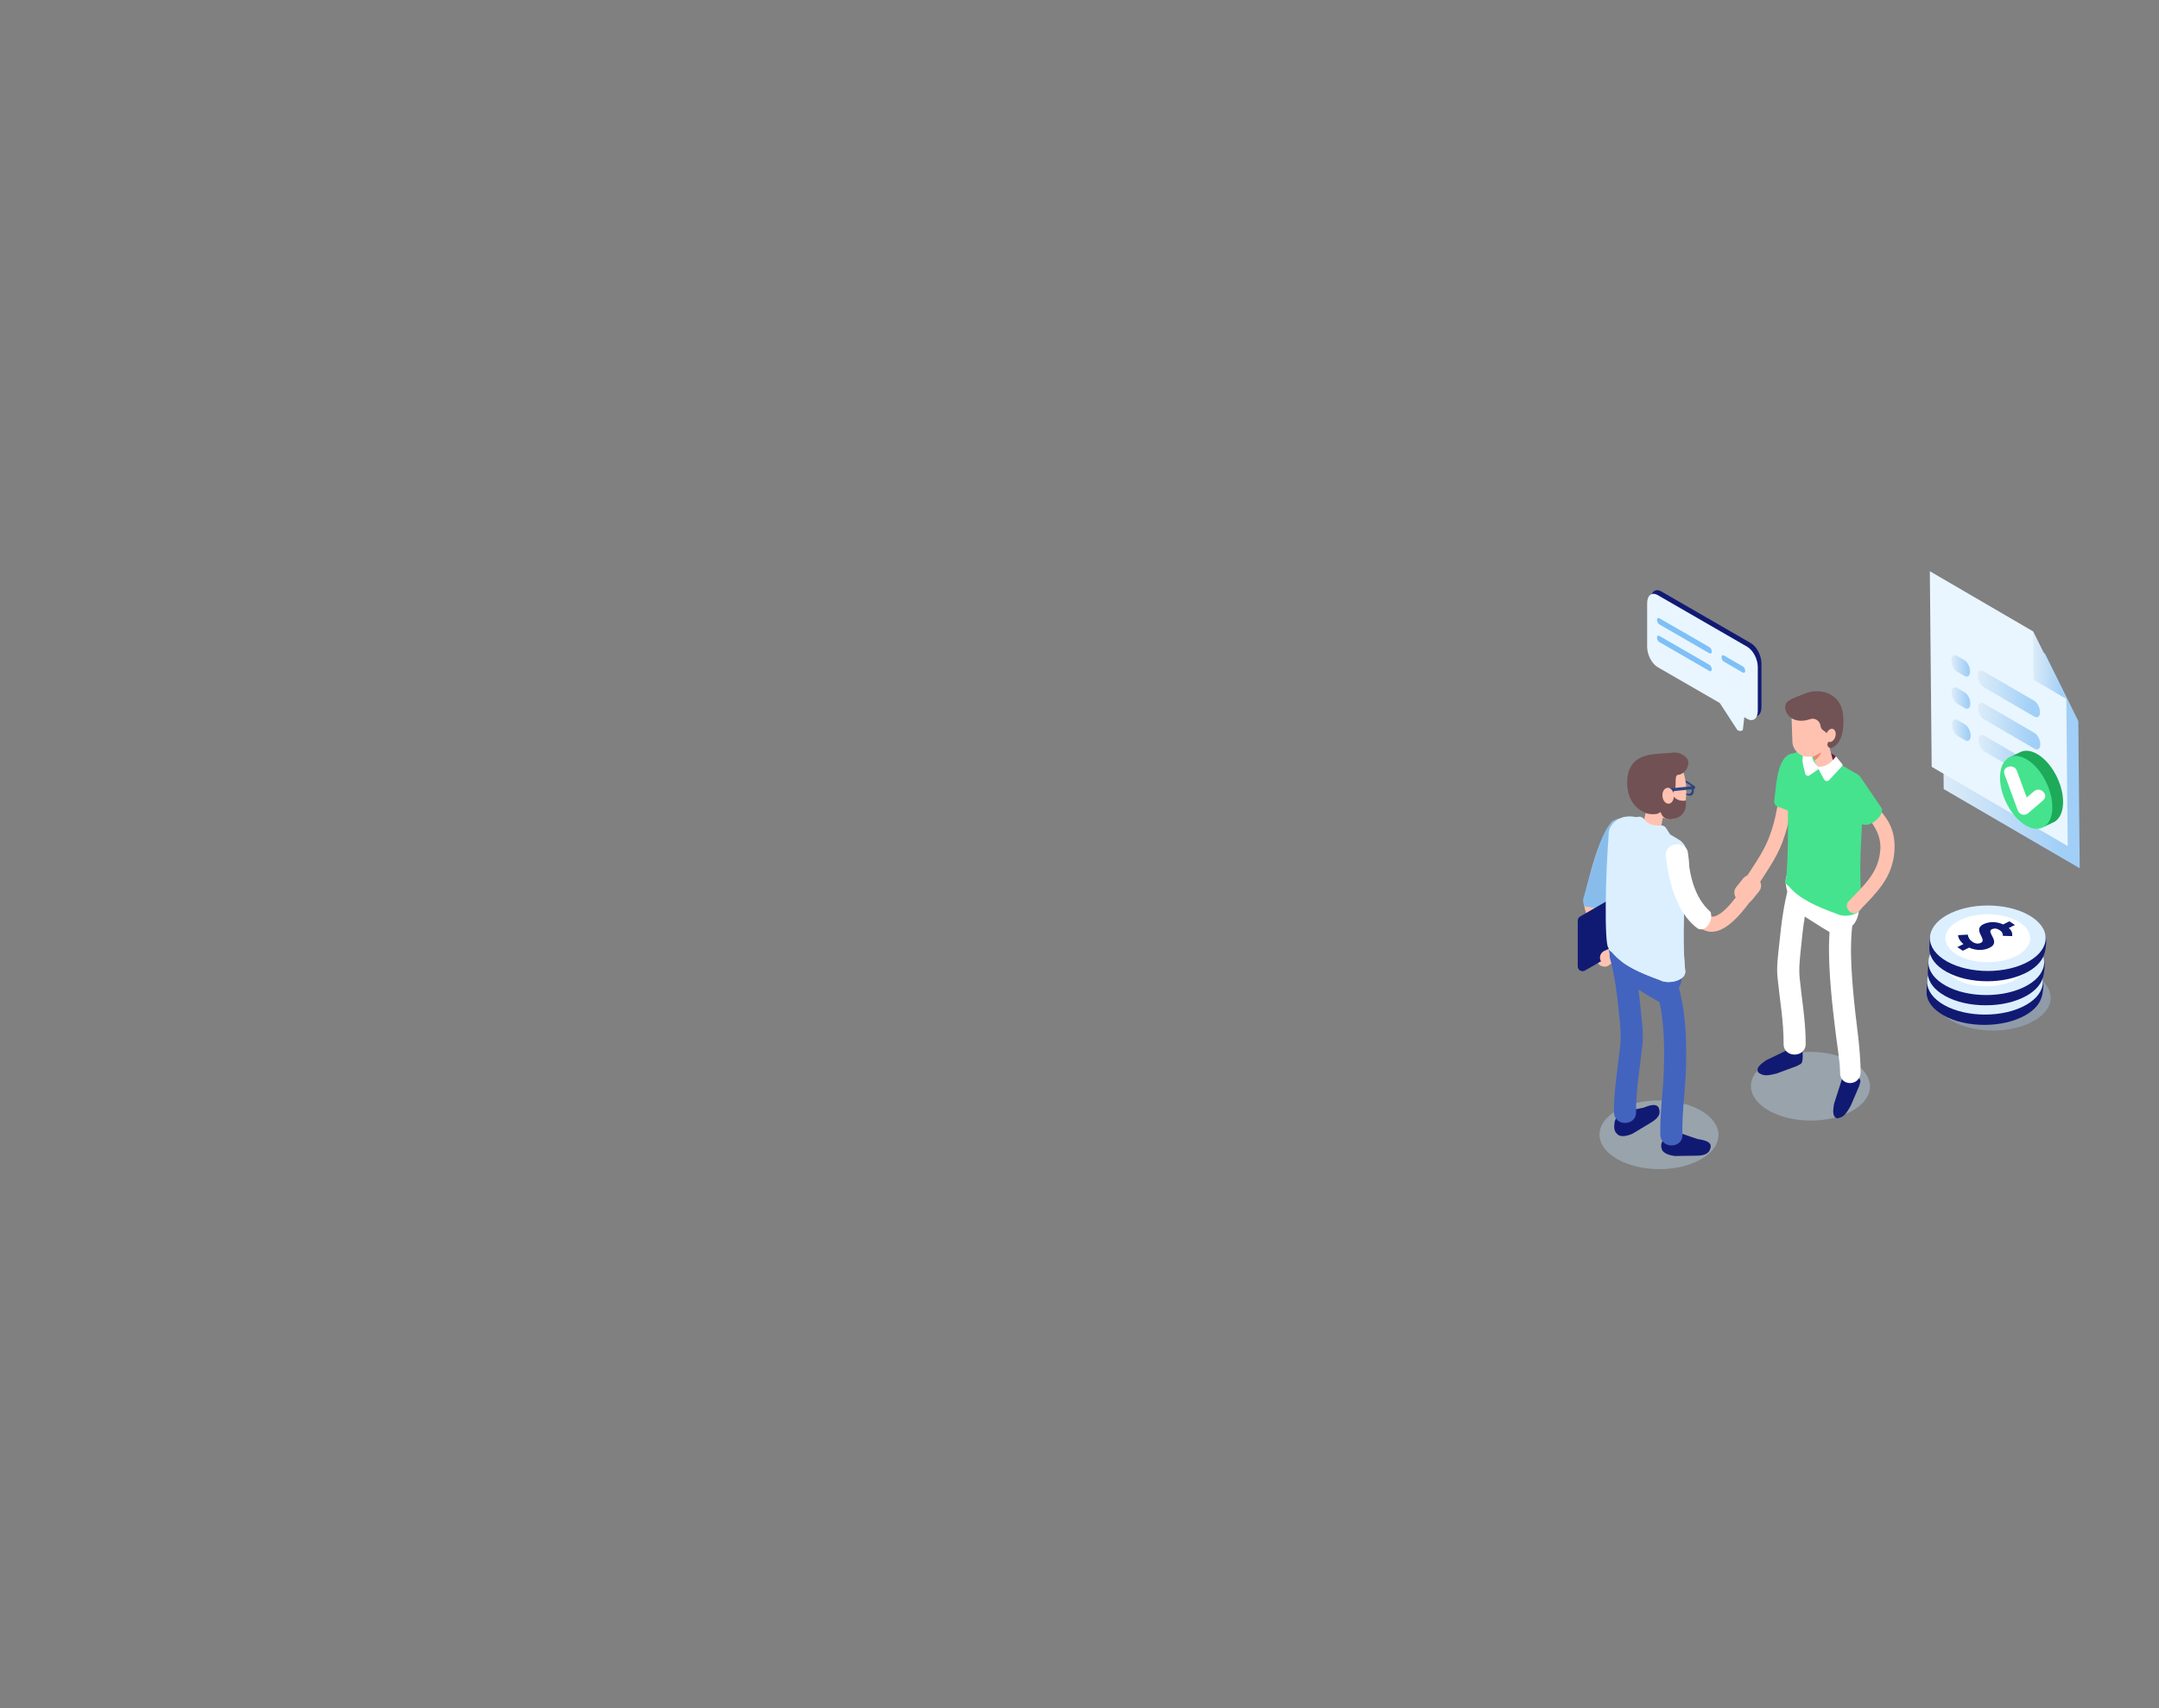 <?xml version="1.0" encoding="utf-8"?>
<!-- Generator: Adobe Illustrator 16.0.0, SVG Export Plug-In . SVG Version: 6.00 Build 0)  -->
<!DOCTYPE svg PUBLIC "-//W3C//DTD SVG 1.1//EN" "http://www.w3.org/Graphics/SVG/1.1/DTD/svg11.dtd">
<svg version="1.1" id="Layer_1" xmlns="http://www.w3.org/2000/svg" xmlns:xlink="http://www.w3.org/1999/xlink" x="0px" y="0px"
	 width="998.719px" height="790.318px" viewBox="0 0 998.719 790.318" enable-background="new 0 0 998.719 790.318"
	 xml:space="preserve">
<rect x="0" y="0" width="998.719" height="790.318" fill="#808080" stroke="none"/>
<g id="background">
</g>
<g id="image">
	<g>
		<path fill="#111A73" d="M809.932,330.88l-41.418-23.913c-2.686-1.549-4.881-5.745-4.881-9.323v-20.332
			c0-3.578,2.195-5.238,4.881-3.688l41.418,23.913c2.687,1.549,4.881,5.745,4.881,9.323v20.332
			C814.813,330.77,812.616,332.43,809.932,330.88z"/>
		<path fill="#E9F6FF" d="M808.245,332.567l-41.418-23.913c-2.687-1.549-4.879-5.745-4.879-9.323V279
			c0-3.579,2.192-5.238,4.879-3.689l41.418,23.913c2.684,1.549,4.881,5.745,4.881,9.323v20.332
			C813.125,332.457,810.928,334.117,808.245,332.567z"/>
		<path fill="#7EC0F7" d="M790.76,302.247l-23.203-13.396c-0.59-0.34-1.067-1.261-1.067-2.046l0,0c0-0.786,0.479-1.15,1.067-0.81
			l23.203,13.396c0.588,0.34,1.07,1.261,1.07,2.046l0,0C791.831,302.223,791.348,302.587,790.76,302.247z"/>
		<path fill="#7EC0F7" d="M790.76,310.426l-23.203-13.396c-0.59-0.34-1.067-1.261-1.067-2.046l0,0c0-0.786,0.479-1.15,1.067-0.81
			l23.203,13.396c0.588,0.34,1.07,1.261,1.07,2.047l0,0C791.831,310.402,791.348,310.767,790.76,310.426z"/>
		<path fill="#7EC0F7" d="M806.233,311.18l-8.798-5.078c-0.59-0.34-1.067-1.261-1.067-2.046l0,0c0-0.786,0.479-1.15,1.067-0.81
			l8.798,5.078c0.588,0.34,1.067,1.261,1.067,2.047l0,0C807.303,311.155,806.821,311.52,806.233,311.18z"/>
		<path fill="#E9F6FF" d="M793.366,321.867l10.201,15.71c0.508,0.72,2.209,0.794,2.647,0.114l1.648-14.304L793.366,321.867z"/>
	</g>
	<g>
		<g>
			<path opacity="0.43" fill="#BAD2E5" enable-background="new    " d="M786.958,536.268c-10.719,6.188-28.15,6.156-38.936-0.066
				c-10.785-6.229-10.843-16.291-0.121-22.479c10.717-6.188,28.146-6.153,38.934,0.07S797.674,530.079,786.958,536.268z"/>
			<path opacity="0.43" fill="#BAD2E5" enable-background="new    " d="M857.023,513.796c-10.721,6.188-28.147,6.156-38.938-0.07
				c-10.785-6.226-10.84-16.291-0.121-22.479c10.719-6.188,28.15-6.156,38.938,0.071
				C867.688,497.544,867.743,507.608,857.023,513.796z"/>
			<path fill="#111A73" d="M760.276,512.454l-11.789,2.404l-1.586,4.092c-0.384,2.934-0.359,4.494,1.586,6.042
				c1.635,1.301,4.973,0.297,6.715-0.52l7.572-4.555c5.61-3.093,5.188-5.384,4.584-7.275l0,0
				C766.458,510.527,763.864,511.019,760.276,512.454z"/>
			<path fill="#111A73" d="M785.311,526.971l-11.396-3.854l-3.432,2.736c-1.808,2.345-2.57,3.699-1.669,6.021
				c0.759,1.947,4.146,2.759,6.062,2.934l8.836-0.125c6.406,0.152,7.193-2.041,7.623-3.979l0,0
				C791.624,528.417,789.133,527.535,785.311,526.971z"/>
			<path fill="#111A73" d="M817.245,490.39l10.893-5.235l5.688,0.188c0.344,7.521-0.301,6.486-2.76,7.892l-9.246,3.415
				c-4.738,1.178-6.162,1.151-8.449-0.466l0,0C812.176,494.256,814.049,492.451,817.245,490.39z"/>
			<path fill="#111A73" d="M848.428,510.572l3.701-11.516l4.053-3.984c5.691,4.935,4.498,4.688,3.82,7.438l-3.889,9.063
				c-2.41,4.248-3.406,5.265-6.154,5.809l0,0C847.743,516.912,847.723,514.311,848.428,510.572z"/>
			<g>
				<path fill="#FFC2B0" d="M745.069,380.87c-6.433,9.745-9.271,22.181-11.813,33.434c-0.547,2.424-0.758,3.871-0.113,6.246
					c2.146,7.906,4.578,15.297,5.507,23.539c0.467,4.155,7.043,4.203,6.567,0c-0.854-7.656-2.332-15.202-4.768-22.521
					c-0.461-1.379-0.961-2.74-1.486-4.099c0.48,1.241-0.164,2.157,0.088,1.052c0.156-0.693,0.299-1.394,0.455-2.087
					c2.424-10.84,5.047-22.874,11.234-32.25C753.079,380.646,747.389,377.352,745.069,380.87L745.069,380.87z"/>
			</g>
			<path fill="#88BDEB" d="M743.211,383.453c-4.348,7.575-7.498,20.383-10.359,30.753c-1.086,2.861-0.397,5.452,1.41,5.337
				l6.051,0.837c1.492-0.096,4.33-3.322,5.027-5.718l7.674-26.368c1.25-4.291,0.328-7.98-2.131-8.532l-0.559-0.083
				C749.896,378.099,746.489,378.081,743.211,383.453z"/>
			<path fill="#111A73" d="M763.542,431.482l-30.359,17.523c-1.483,0.859-3.346-0.214-3.346-1.932v-21.146
				c0-0.797,0.424-1.529,1.115-1.932l30.354-17.528c1.488-0.854,3.351,0.217,3.351,1.936v21.143
				C764.657,430.348,764.231,431.084,763.542,431.482z"/>
			<path fill="#FFFFFF" d="M752.1,425.511c0,2.451-1.729,5.438-3.864,6.67c-2.14,1.233-3.867,0.246-3.867-2.204
				c0-2.447,1.729-5.438,3.867-6.671C750.37,422.073,752.1,423.06,752.1,425.511z"/>
			<path fill="#FFC2B0" d="M747.114,445.105l-2.209,0.995c-1.697,0.771-3.715,0.012-4.482-1.688l0,0
				c-0.77-1.697-0.008-3.715,1.689-4.482l2.209-0.999c1.692-0.769,3.715-0.008,4.479,1.689l0,0
				C749.571,442.32,748.809,444.338,747.114,445.105z"/>
			<path opacity="0.46" fill="#FFFFFF" enable-background="new    " d="M772.708,359.597l0.045,1.242c0,0,0.164,3.743-3.52,1.808
				c-3.688-1.936-3.57-6.605-3.57-6.605S768.461,355.712,772.708,359.597z"/>
			<path fill="#513554" d="M769.208,362.755c4.805,2.498,4.635-1.87,4.635-1.87l0.039,0.02l-0.143-1.485
				c-5.359-4.605-8.771-4.386-8.771-4.386S764.403,360.257,769.208,362.755z M765.85,356.217c0,0,2.734-0.145,6.838,3.427
				l0.033,1.076c0,0,0.127,3.244-3.444,1.386C765.698,360.248,765.85,356.217,765.85,356.217z"/>
			<polygon fill="#513554" points="775.639,361.722 772.784,360.418 772.627,358.801 775.485,360.104 			"/>
			<path fill="#513554" d="M765.202,356.273l-0.506-0.23c-0.275-0.126-0.525-0.511-0.563-0.859l0,0
				c-0.033-0.349,0.164-0.529,0.439-0.403l0.506,0.229c0.275,0.126,0.527,0.511,0.561,0.859l0,0
				C765.674,356.219,765.479,356.399,765.202,356.273z"/>
			<path fill="#513554" d="M783.676,364.703l-0.506-0.23c-0.275-0.126-0.527-0.511-0.561-0.859l0,0
				c-0.033-0.35,0.162-0.529,0.438-0.403l0.506,0.23c0.277,0.126,0.527,0.511,0.563,0.859l0,0
				C784.149,364.648,783.954,364.829,783.676,364.703z"/>
			<g>
				<g>
					<g>
						<g>
							<path fill="#2C4482" d="M783.268,363.382c0,0-3.764-3.493-8.688-3.581l0.143,1.485l0.037,0.018c0,0,0.691,4.604,5.438,6.464
								C784.934,369.626,783.268,363.382,783.268,363.382z M779.991,366.995c-3.529-1.383-4.043-4.804-4.043-4.804l-0.183-1.142
								c3.769,0.019,6.777,2.784,6.777,2.784S783.518,368.378,779.991,366.995z"/>
						</g>
					</g>
					<g>
						<path fill="#2C4482" d="M776.608,363.014L776.608,363.014c-0.119-0.143-0.156-0.323-0.084-0.403l0.854-0.94
							c0.074-0.081,0.23-0.031,0.348,0.111l0,0c0.119,0.143,0.156,0.323,0.084,0.403l-0.854,0.94
							C776.881,363.206,776.725,363.156,776.608,363.014z"/>
					</g>
				</g>
			</g>
			<path fill="#FCFEFF" d="M766.393,358.152L766.393,358.152c-0.116-0.143-0.153-0.323-0.084-0.404l0.855-0.939
				c0.072-0.081,0.229-0.031,0.348,0.111l0,0c0.119,0.142,0.156,0.322,0.082,0.403l-0.854,0.94
				C766.667,358.344,766.51,358.294,766.393,358.152z"/>
			<g>
				<g>
					<path fill="#4264BF" d="M765.313,454.887c4.367,12.819,4.771,26.604,4.359,40.021c-0.307,9.999-1.887,20.086-1.635,30.087
						c0.164,6.56,10.377,6.585,10.211,0c-0.256-10.278,1.379-20.64,1.66-30.917c0.381-13.985-0.201-28.554-4.752-41.904
						C773.051,445.986,763.184,448.642,765.313,454.887L765.313,454.887z"/>
				</g>
			</g>
			<g>
				<g>
					<path fill="#4264BF" d="M744.77,443.38c2.289,8.324,3.326,16.91,4.158,25.483c0.492,5.062,1.092,9.896,0.563,14.951
						c-1.072,10.166-2.967,20.522-2.896,30.768c0.045,6.568,10.258,6.583,10.211,0c-0.067-10.396,1.873-20.901,2.943-31.222
						c0.541-5.197-0.188-10.28-0.701-15.479c-0.904-9.135-1.988-18.35-4.428-27.22C752.875,434.337,743.021,437.024,744.77,443.38
						L744.77,443.38z"/>
				</g>
			</g>
			<path fill="#4264BF" d="M753.137,456.881L753.137,456.881c0.943,1.061-3.104-4.084-1.895-3.352
				c2.521,1.522,16.703,11.158,19.649,11.207c3.563,0.06,1.486-3.39,4.142-5.77c2.518-2.259,3.106-5.928,3.354-9.301
				c0.068-0.932,0.113-1.906-0.258-2.763c-0.402-0.929-1.234-1.583-2.039-2.192c-6.299-4.767-18.688-16.562-27.486-12.793
				C738.44,436.282,748.625,451.821,753.137,456.881z"/>
			<path fill="#DBEFFF" d="M745.749,381.428c-1.865,2.404-1.646,3.891-1.555,7.172c0.088,3.21,2.262,5.987,5.354,6.854l31.568,8.854
				c0,0,1.812-12.145-4.412-15.801c-3.354-1.97-8.56-5.12-12.646-7.608C758.053,377.243,750.055,375.874,745.749,381.428z"/>
			<path fill="#FFC2B0" d="M760.141,381.017l2.672-11.9l7.263,4.885l-2.188,10.835C767.672,386.596,759.618,385.06,760.141,381.017z
				"/>
			<path fill="#FFC2B0" d="M764.549,351.766c0,0-7.274-5.068-7.348,7.249c-0.049,8.568,5.154,15.993,12.184,19.337
				c4.377,2.082,9.729-0.585,9.969-4.852c1.046-6.223,1.062-12.041-0.979-17.048c0.289-5.145-3.25-3.314-9.367-3.646
				L764.549,351.766z"/>
			<path fill="#715154" d="M760.387,375.67c0,0-8.416-3.125-7.612-14.967c0.86-12.813,12.646-11.71,19.196-12.338
				c2.9-0.278,4.918-0.696,7.892,1.953c2.698,2.409,0.174,7.823-3.699,8.173c-1.537,0.138-0.834,4.276-1.146,5.696
				c-0.552,2.524-2.123,3.759-2.705,6.206c-0.552,2.315-3.968,5.945-6.187,6.202C762.172,377.053,760.387,375.67,760.387,375.67z"/>
			<path fill="#DBEFFF" d="M744.083,438.492c-2.01-0.776-1.529-35.318,0.277-54.396l35.536,16.908
				c-0.182,16.24-2.229,29.056-0.284,48.845L744.083,438.492z"/>
			<path fill="#DBEFFF" d="M767.754,453.382c-8.779-3.202-17.143-6.708-22.057-12.73c-2.414-1.396-2.107-3.854,0.678-5.459l0,0
				c2.787-1.608,7.041-1.785,9.455-0.396l22.057,12.734c2.414,1.394,2.107,3.85-0.678,5.459l0,0
				C774.422,454.599,770.167,454.775,767.754,453.382z"/>
			<path fill="#DBEFFF" d="M779.896,401.004l-5.856-2.786c-0.24,15.831-2.18,28.546-0.271,47.98l-0.098-0.03
				c0.041,1.099-0.74,2.27-2.305,3.172l0,0c-2.787,1.608-7.041,1.785-9.455,0.396c-4.215-1.537-8.328-3.148-12.021-5.071
				c4.853,3.715,11.234,6.306,17.857,8.722c2.414,1.396,6.668,1.217,9.455-0.392l0,0c1.562-0.903,2.346-2.073,2.305-3.172l0.1,0.026
				C777.667,430.06,779.717,417.244,779.896,401.004z"/>
			<path fill="#2C4482" d="M783.483,365.095l-10.859,1.04c-0.387,0.037-0.732-0.249-0.771-0.635l0,0
				c-0.034-0.387,0.248-0.732,0.638-0.77l10.856-1.041c0.39-0.036,0.732,0.249,0.771,0.636l0,0
				C784.155,364.711,783.87,365.058,783.483,365.095z"/>
			<path fill="#DCEFFF" d="M772.594,386.053c-8.149-1.227-13.66,3.899-15.604-7.843l0,0c1.188-0.737,2.723-0.38,3.52,0.771
				c1.398,2.021,4.375,3.299,7.662,2.896c0.984-0.12,1.951,0.333,2.488,1.167L772.594,386.053z"/>
			<g>
				<path fill="#FFC2B0" d="M773.938,396.676c0.558,6.796,1.638,13.011,4.479,19.24c2.041,4.479,4.137,10.89,8.559,13.714
					c9.98,6.374,20.617-9.954,25.332-16.167c2.56-3.368-3.146-6.646-5.674-3.316c-2.67,3.521-12.531,18.939-17.608,12.288
					c-5.431-7.101-7.808-17.091-8.515-25.759C780.167,392.49,773.592,392.453,773.938,396.676L773.938,396.676z"/>
			</g>
			<path fill="#FFFFFF" d="M770.633,396.595c1.988,16.808,7.285,27.491,14.625,32.93c3.859,2.138,7.471-3.954,5.994-7.636
				c-7.309-6.498-9.873-16.634-10.568-28.203c-0.957-2.348-3.672-3.617-6.278-2.937l0,0
				C771.682,391.459,770.02,394.037,770.633,396.595z"/>
			<g>
				<path fill="#FFC2B0" d="M823.383,359.089c-0.229,9.93-1.547,19.483-5.213,28.789c-2.75,6.981-7.559,13.423-11.539,19.713
					c-2.268,3.584,3.416,6.885,5.674,3.316c4.291-6.783,9.39-13.688,12.201-21.282c3.703-9.993,5.201-19.924,5.449-30.536
					C830.053,354.859,823.483,354.86,823.383,359.089L823.383,359.089z"/>
			</g>
			<path fill="#45E38D" d="M824.862,351.576c-2.896,4.546-3.189,11.564-4.037,18.186c-0.531,1.789,0.664,3.623,2.463,3.778
				l7.108,2.704c1.482,0.128,2.854-3.04,3.089-4.564l2.561-16.785c0.416-2.731-1.229-5.337-3.813-6.026l0,0
				C829.536,348.15,827.108,348.377,824.862,351.576z"/>
			<path fill="#66223D" d="M850.672,357.381l-15.703-3.889l2.279-7.718c4.729-0.089,8.057,1.421,12.039,4.124L850.672,357.381z"/>
			<path fill="#FFC2B0" d="M803.817,416.154l0.946,0.762c1.771,1.419,4.381,1.133,5.802-0.636l3.188-3.979
				c1.42-1.77,1.135-4.378-0.637-5.798l-0.949-0.762c-1.77-1.419-4.377-1.133-5.797,0.636l-3.193,3.979
				C801.76,412.126,802.047,414.735,803.817,416.154z"/>
			<g>
				<path fill="#FFFFFF" d="M849.76,412.306c-4.703,14.455-4.041,30.521-2.795,45.471c0.584,6.979,1.428,13.937,2.277,20.891
					c0.543,4.444,1.986,13.082,1.938,17.572c-0.063,6.569,9.449,6.375,9.521-0.203c0.047-4.49-0.703-12.924-1.244-17.369
					c-0.818-6.691-1.633-13.383-2.211-20.1c-1.232-14.314-2.146-29.688,2.363-43.546C861.646,408.756,851.79,406.072,849.76,412.306
					L849.76,412.306z"/>
			</g>
			<g>
				<path fill="#FFFFFF" d="M827.442,410.002c-2.354,8.553-3.438,17.428-4.33,26.235c-0.537,5.312-1.392,10.641-0.859,15.97
					c1.01,10.176,2.887,20.509,2.814,30.753c-0.045,6.573,10.166,6.58,10.213,0c0.065-10.094-1.759-20.285-2.771-30.31
					c-0.508-5.021,0.183-9.92,0.67-14.94c0.822-8.409,1.863-16.829,4.111-24.993C839.036,406.371,829.186,403.663,827.442,410.002
					L827.442,410.002z"/>
			</g>
			<path fill="#FFFFFF" d="M834.909,426.217L834.909,426.217c0.938,1.062-3.109-4.084-1.896-3.352
				c2.525,1.522,16.703,11.158,19.654,11.207c3.562,0.06,1.486-3.385,4.139-5.77c2.521-2.259,3.109-5.928,3.355-9.301
				c0.063-0.932,0.112-1.905-0.261-2.763c-0.399-0.926-1.231-1.583-2.038-2.192c-6.298-4.767-18.688-16.562-27.484-12.792
				C820.209,405.618,830.396,421.158,834.909,426.217z"/>
			<path fill="#45E38D" d="M827.518,350.764c-1.86,2.404-1.645,3.891-1.555,7.173c0.088,3.209,2.262,5.986,5.354,6.853l31.565,8.854
				c0,0,1.814-12.145-4.412-15.801c-3.354-1.969-8.559-5.12-12.645-7.607C839.825,346.58,831.825,345.21,827.518,350.764z"/>
			<path fill="#45E38D" d="M825.854,407.828c0.938,1.215,2.132-32.846,0.275-54.396l35.537,16.907
				c-0.18,16.24-2.23,29.056-0.285,48.846L825.854,407.828z"/>
			<path fill="#45E38D" d="M849.526,422.718c-8.779-3.202-17.146-6.708-22.062-12.73c-2.412-1.396-2.104-3.854,0.682-5.459l0,0
				c2.783-1.608,7.041-1.785,9.451-0.396l22.062,12.734c2.414,1.394,2.104,3.85-0.683,5.459l0,0
				C856.194,423.935,851.938,424.111,849.526,422.718z"/>
			<path fill="#FFFFFF" d="M842.516,354.879c0,0-3.864-0.016-4.592-6.744l-2.574-0.359c-0.354,0.281-1.1,0.092-1.442,2.342
				c-0.205,1.34-0.113,2.708,0.215,4.022l0.955,3.836c0.215,0.86,1.271,1.252,1.992,0.741L842.516,354.879z"/>
			<g>
				<path fill="#FFC2B0" d="M856.428,366.854c3.98,8.979,13.816,15.05,13.414,25.565c-0.422,11.004-7.49,17.048-14.604,24.442
					c-2.937,3.048,1.709,7.697,4.646,4.646c7.937-8.247,15.342-15.084,16.4-27.131c0.498-5.672-0.439-10.9-3.654-15.661
					c-3.516-5.206-7.938-9.328-10.531-15.179C860.391,359.68,854.727,363.019,856.428,366.854L856.428,366.854z"/>
			</g>
			<path fill="#45E38D" d="M851.854,365.227l8.603,15.348c3.463,3.797,12.229-3.717,9.684-7.079l-9.532-14.022
				c-1.642-2.143-4.638-2.695-6.933-1.277l0,0C851.282,359.674,850.479,362.774,851.854,365.227z"/>
			<path fill="#715154" d="M768.139,371.455c-0.401,0.297-1.305,8.866,5.9,7.479c7.207-1.388,5.752-8.596,5.752-8.596
				s-5.719,1.487-7.303-5.608S768.139,371.455,768.139,371.455z"/>
			<path fill="#FFC2B0" d="M774.282,367.913c0.174,2.026-0.863,3.771-2.314,3.896c-0.158,0.014-0.312,0.007-0.471-0.018
				c-1.256-0.201-2.318-1.622-2.474-3.427c-0.178-2.026,0.859-3.771,2.312-3.896C772.79,364.345,774.108,365.887,774.282,367.913z"
				/>
			<path fill="#FFC2B0" d="M839.646,352.644l-3.614-13.338l9.168,2.537l2.938,10.892
				C848.776,354.509,842.303,359.445,839.646,352.644z"/>
			<path fill="#FFC2B0" d="M839.256,349.978l-2.602,0.087c-4.008,0.134-7.396-3.036-7.529-7.043l-0.443-13.233
				c-0.133-4.007,3.037-7.396,7.045-7.529l2.604-0.087c4.008-0.134,7.396,3.035,7.531,7.043l0.438,13.232
				C846.434,346.455,843.264,349.844,839.256,349.978z"/>
			<path fill="#715255" d="M837.374,332.697c-2.369,0.816-5.035,1.099-7.469,0.159c-3.275-1.263-5.592-5.864-3.021-8.255
				c1.394-1.293,4.949-2.459,7.91-3.66c8.396-3.407,17.496,0.896,17.816,10.482c0,0,1.399,11.85-5.224,14.536
				c-0.526,0.214-1.137,0.072-1.551-0.321l-0.051-0.046c-0.465-0.442-0.586-1.127-0.326-1.716c0.607-1.384,1.164-4.049-2.154-6.055
				c-0.688-0.419-1.043-1.191-1.182-2.106C841.788,333.45,839.54,331.95,837.374,332.697z"/>
			<path fill="#FFC2B0" d="M847.768,342.731c-1.168,0.971-2.504,0.636-2.979-0.749c-0.479-1.384,0.076-3.293,1.244-4.264
				c1.168-0.971,2.504-0.635,2.979,0.749C849.493,339.851,848.936,341.761,847.768,342.731z"/>
			<path fill="#EA8A6C" d="M838.817,349.992c0,0,3.756-1.923,3.77-1.959c0,0-1.283,2.734-3.146,3.801L838.817,349.992z"/>
			<path fill="#FFFFFF" d="M840.526,354.566c0,0,4.401,1.516,8.764-4.668l2.865,3.562c0.254,0.546,0.28,0.611-0.16,1.093
				l-5.783,6.275c-0.678,0.737-1.934,0.652-2.371-0.159L840.526,354.566z"/>
		</g>
		
			<linearGradient id="SVGID_1_" gradientUnits="userSpaceOnUse" x1="681.532" y1="363.804" x2="746.866" y2="363.804" gradientTransform="matrix(0.976 -0.086 0 1 233.024 35.599)">
			<stop  offset="0" style="stop-color:#DDECF8"/>
			<stop  offset="0.883" style="stop-color:#A1CFF7"/>
		</linearGradient>
		<polygon fill="url(#SVGID_1_)" points="946.006,302.367 898.268,274.553 899.124,365.041 962.04,401.697 961.396,333.629 		"/>
		<g>
			<polygon fill="#E9F6FF" points="956.48,391.414 893.564,354.757 892.709,264.27 940.448,292.083 955.838,323.345 			"/>
			
				<linearGradient id="SVGID_2_" gradientUnits="userSpaceOnUse" x1="724.746" y1="334.974" x2="740.513" y2="334.974" gradientTransform="matrix(0.976 -0.086 0 1 233.024 35.599)">
				<stop  offset="0" style="stop-color:#DDECF8"/>
				<stop  offset="0.883" style="stop-color:#A1CFF7"/>
			</linearGradient>
			<polygon fill="url(#SVGID_2_)" points="940.448,292.083 940.661,314.502 955.838,323.345 			"/>
			
				<linearGradient id="SVGID_3_" gradientUnits="userSpaceOnUse" x1="712.64" y1="434.69" x2="721.287" y2="434.69" gradientTransform="matrix(1.004 0.02 0 1 187.168 -141.11)">
				<stop  offset="0" style="stop-color:#DDECF8"/>
				<stop  offset="0.883" style="stop-color:#A1CFF7"/>
			</linearGradient>
			<path fill="url(#SVGID_3_)" d="M908.737,312.725l-3.406-1.985c-1.451-0.845-2.652-3.188-2.672-5.205l0,0
				c-0.021-2.018,1.147-2.977,2.602-2.132l3.408,1.985c1.449,0.845,2.652,3.187,2.672,5.205l0,0
				C911.357,312.61,910.188,313.569,908.737,312.725z"/>
			
				<linearGradient id="SVGID_4_" gradientUnits="userSpaceOnUse" x1="724.847" y1="447.233" x2="753.496" y2="447.233" gradientTransform="matrix(1.004 0.02 0 1 187.168 -141.11)">
				<stop  offset="0" style="stop-color:#DDECF8"/>
				<stop  offset="0.883" style="stop-color:#A1CFF7"/>
			</linearGradient>
			<path fill="url(#SVGID_4_)" d="M941.077,331.566l-23.492-13.687c-1.449-0.845-2.651-3.188-2.67-5.205l0,0
				c-0.021-2.018,1.15-2.977,2.603-2.132l23.489,13.687c1.451,0.845,2.652,3.188,2.672,5.205l0,0
				C943.698,331.452,942.526,332.411,941.077,331.566z"/>
			
				<linearGradient id="SVGID_5_" gradientUnits="userSpaceOnUse" x1="712.779" y1="449.565" x2="721.429" y2="449.565" gradientTransform="matrix(1.004 0.02 0 1 187.168 -141.11)">
				<stop  offset="0" style="stop-color:#DDECF8"/>
				<stop  offset="0.883" style="stop-color:#A1CFF7"/>
			</linearGradient>
			<path fill="url(#SVGID_5_)" d="M908.877,327.602l-3.408-1.984c-1.449-0.846-2.647-3.188-2.67-5.205l0,0
				c-0.02-2.018,1.15-2.977,2.604-2.132l3.403,1.985c1.451,0.845,2.652,3.187,2.677,5.204l0,0
				C911.499,327.487,910.329,328.447,908.877,327.602z"/>
			
				<linearGradient id="SVGID_6_" gradientUnits="userSpaceOnUse" x1="724.984" y1="462.107" x2="753.636" y2="462.107" gradientTransform="matrix(1.004 0.02 0 1 187.168 -141.11)">
				<stop  offset="0" style="stop-color:#DDECF8"/>
				<stop  offset="0.883" style="stop-color:#A1CFF7"/>
			</linearGradient>
			<path fill="url(#SVGID_6_)" d="M941.217,346.444l-23.492-13.688c-1.446-0.845-2.649-3.187-2.672-5.204l0,0
				c-0.02-2.018,1.152-2.978,2.604-2.133l23.489,13.688c1.449,0.845,2.65,3.187,2.673,5.204l0,0
				C943.838,346.329,942.667,347.289,941.217,346.444z"/>
			
				<linearGradient id="SVGID_7_" gradientUnits="userSpaceOnUse" x1="712.922" y1="464.44" x2="721.569" y2="464.44" gradientTransform="matrix(1.004 0.02 0 1 187.168 -141.11)">
				<stop  offset="0" style="stop-color:#DDECF8"/>
				<stop  offset="0.883" style="stop-color:#A1CFF7"/>
			</linearGradient>
			<path fill="url(#SVGID_7_)" d="M909.018,342.479l-3.403-1.985c-1.451-0.845-2.652-3.187-2.672-5.204l0,0
				c-0.021-2.018,1.149-2.978,2.602-2.133l3.408,1.985c1.449,0.845,2.647,3.188,2.672,5.205l0,0
				C911.639,342.365,910.467,343.324,909.018,342.479z"/>
			
				<linearGradient id="SVGID_8_" gradientUnits="userSpaceOnUse" x1="725.127" y1="476.982" x2="753.776" y2="476.982" gradientTransform="matrix(1.004 0.02 0 1 187.168 -141.11)">
				<stop  offset="0" style="stop-color:#DDECF8"/>
				<stop  offset="0.883" style="stop-color:#A1CFF7"/>
			</linearGradient>
			<path fill="url(#SVGID_8_)" d="M941.357,361.321l-23.491-13.688c-1.449-0.846-2.652-3.188-2.67-5.205l0,0
				c-0.021-2.018,1.147-2.977,2.602-2.132l23.49,13.687c1.451,0.846,2.651,3.188,2.672,5.205l0,0
				C943.979,361.207,942.807,362.166,941.357,361.321z"/>
		</g>
		<g>
			<path fill="#1DAA59" d="M954.29,372.577c0.688-8.077-4.144-18.382-10.791-23.018c-3.06-2.133-5.969-2.69-8.287-1.888
				l-0.002-0.003l-0.025,0.011c-0.311,0.11-0.608,0.244-0.899,0.403l-5.439,2.681l2.795,0.003c-0.756,1.324-1.256,3.009-1.428,5.023
				c-0.689,8.076,4.143,18.382,10.793,23.017c1.361,0.949,2.691,1.582,3.955,1.928l0.654,1.734l3.797-1.812
				c0.209-0.078,0.414-0.17,0.611-0.271l0.065-0.03l-0.002-0.004C952.377,379.167,953.956,376.497,954.29,372.577z"/>
			<path fill="#45E38D" d="M949.319,374.975c-0.689,8.076-6.642,10.866-13.289,6.23c-6.648-4.636-11.48-14.941-10.791-23.018
				c0.688-8.077,6.639-10.865,13.289-6.23C945.176,356.593,950.008,366.898,949.319,374.975z"/>
			<g>
				<g>
					<path fill="#FFFFFF" d="M927.235,358.192c2.036,5.538,4.071,11.076,6.106,16.614c0.803,2.178,3.201,2.842,4.979,1.314
						c2.262-1.945,4.521-3.891,6.782-5.835c2.908-2.504-1.317-6.7-4.215-4.212c-2.26,1.945-4.521,3.891-6.778,5.836
						c1.655,0.438,3.313,0.876,4.977,1.313c-2.037-5.538-4.074-11.076-6.106-16.614
						C931.667,353.042,925.909,354.584,927.235,358.192L927.235,358.192z"/>
				</g>
			</g>
		</g>
		<g>
			<path opacity="0.4" fill="#A8C4E5" enable-background="new    " d="M942.485,451.955c-9.433-6.442-26.312-7.339-37.699-2.002
				c-11.396,5.337-12.982,14.886-3.553,21.328c9.43,6.438,26.309,7.339,37.696,2.002
				C950.322,467.946,951.915,458.397,942.485,451.955z"/>
			<g>
				<path fill="#111A73" d="M945.221,455.043c0.188,1.02-0.344,5.305-0.846,6.398c-1.006,3.485-4.154,6.797-9.346,9.229
					c-11.396,5.337-28.271,4.44-37.699-2.002c-4.396-3.003-6.396-6.681-6.123-10.292c-0.047-0.337,0.303-4.819,0.303-4.819
					c0.406-1.253,1.092-2.479,2.053-3.646c1.603-2.308,4.22-4.422,7.826-6.113c11.396-5.337,28.271-4.438,37.699,2.002
					C943.059,448.51,945.069,451.774,945.221,455.043z"/>
				<path fill="#DBEFFF" d="M938.864,444.58c-9.435-6.443-26.312-7.339-37.699-2.002c-11.394,5.336-12.981,14.886-3.555,21.328
					c9.43,6.438,26.309,7.339,37.696,2.002C946.702,460.571,948.292,451.022,938.864,444.58z"/>
				<path fill="#FFFFFF" d="M933.342,447.166c-6.904-4.719-19.268-5.375-27.606-1.467c-8.347,3.909-9.513,10.898-2.604,15.621
					c6.906,4.719,19.271,5.375,27.611,1.467C939.084,458.878,940.249,451.884,933.342,447.166z"/>
				<g>
					<path fill="#111A73" d="M906.956,456.953c-1.349-1.127-2.447-2.711-2.465-4.131l4.467-0.269
						c0.264,1.419,0.852,2.47,2.108,3.307c1.468,0.978,2.771,1.093,4.063,0.446c2.904-1.438-4.063-6.014,1.01-8.521
						c2.769-1.368,6.201-1.305,9.197,0.065l2.904-1.438l2.539,1.69l-2.851,1.407c1.423,1.241,1.728,2.49,1.591,3.743l-4.308-0.119
						c-0.012-1.088-0.346-1.862-1.444-2.599c-1.257-0.837-2.474-1.025-3.738-0.397c-2.683,1.326,4.459,5.818-0.93,8.484
						c-2.703,1.339-6.181,1.447-9.496-0.042l-2.935,1.451l-2.541-1.692L906.956,456.953z"/>
				</g>
			</g>
			<g>
				<path fill="#111A73" d="M945.801,445.998c0.188,1.019-0.344,5.305-0.846,6.398c-1.006,3.485-4.154,6.797-9.346,9.229
					c-11.396,5.337-28.271,4.44-37.699-2.002c-4.396-3.003-6.396-6.681-6.125-10.292c-0.045-0.337,0.305-4.819,0.305-4.819
					c0.406-1.254,1.092-2.479,2.051-3.646c1.604-2.31,4.222-4.422,7.828-6.113c11.396-5.337,28.271-4.44,37.699,2.002
					C943.639,439.465,945.648,442.729,945.801,445.998z"/>
				<path fill="#DBEFFF" d="M939.444,435.535c-9.435-6.443-26.313-7.34-37.701-2.002c-11.394,5.336-12.98,14.886-3.554,21.328
					c9.431,6.438,26.31,7.339,37.697,2.002C947.282,451.526,948.872,441.978,939.444,435.535z"/>
				<path fill="#FFFFFF" d="M933.922,438.121c-6.906-4.719-19.268-5.375-27.609-1.467c-8.344,3.905-9.51,10.898-2.604,15.621
					c6.906,4.719,19.268,5.375,27.611,1.466C939.665,449.833,940.829,442.839,933.922,438.121z"/>
				<g>
					<path fill="#111A73" d="M907.536,447.908c-1.349-1.127-2.447-2.711-2.465-4.131l4.467-0.269
						c0.264,1.419,0.852,2.466,2.104,3.307c1.472,0.978,2.771,1.092,4.066,0.446c2.904-1.438-4.064-6.014,1.01-8.521
						c2.769-1.368,6.199-1.309,9.197,0.065l2.904-1.438l2.539,1.688l-2.851,1.408c1.422,1.242,1.728,2.491,1.59,3.744l-4.307-0.119
						c-0.012-1.088-0.346-1.865-1.445-2.599c-1.256-0.837-2.473-1.025-3.737-0.397c-2.683,1.325,4.459,5.818-0.931,8.484
						c-2.707,1.339-6.18,1.447-9.498-0.042l-2.932,1.451l-2.541-1.692L907.536,447.908z"/>
				</g>
			</g>
			<g>
				<path fill="#111A73" d="M946.516,434.865c0.187,1.019-0.346,5.306-0.848,6.396c-1.004,3.489-4.152,6.798-9.346,9.229
					c-11.396,5.337-28.271,4.438-37.699-2.002c-4.396-3.003-6.393-6.685-6.123-10.292c-0.047-0.337,0.303-4.819,0.303-4.819
					c0.406-1.253,1.092-2.479,2.053-3.646c1.603-2.309,4.22-4.425,7.826-6.113c11.396-5.337,28.271-4.44,37.701,2.002
					C944.354,428.333,946.364,431.597,946.516,434.865z"/>
				<path fill="#DBEFFF" d="M940.157,424.402c-9.433-6.442-26.312-7.339-37.699-2.002s-12.981,14.886-3.553,21.324
					c9.43,6.443,26.307,7.343,37.694,2.006C947.995,440.393,949.584,430.845,940.157,424.402z"/>
				<path fill="#FFFFFF" d="M934.635,426.988c-6.901-4.723-19.268-5.375-27.606-1.467c-8.347,3.905-9.511,10.899-2.604,15.617
					c6.906,4.723,19.271,5.375,27.611,1.471C940.377,438.7,941.542,431.707,934.635,426.988z"/>
				<g>
					<g>
						<path fill="#111A73" d="M908.249,436.775c-1.346-1.127-2.445-2.711-2.465-4.134l4.467-0.266
							c0.264,1.42,0.853,2.466,2.109,3.304c1.467,0.979,2.77,1.096,4.063,0.449c2.904-1.437-4.062-6.014,1.01-8.521
							c2.767-1.367,6.199-1.309,9.195,0.065l2.904-1.438l2.541,1.688l-2.853,1.409c1.427,1.242,1.728,2.491,1.595,3.743
							l-4.312-0.118c-0.012-1.089-0.344-1.866-1.44-2.599c-1.261-0.838-2.478-1.026-3.742-0.398
							c-2.682,1.326,4.461,5.819-0.928,8.484c-2.705,1.34-6.183,1.446-9.496-0.042l-2.937,1.45l-2.539-1.69L908.249,436.775z"/>
					</g>
				</g>
			</g>
		</g>
	</g>
</g>
</svg>
